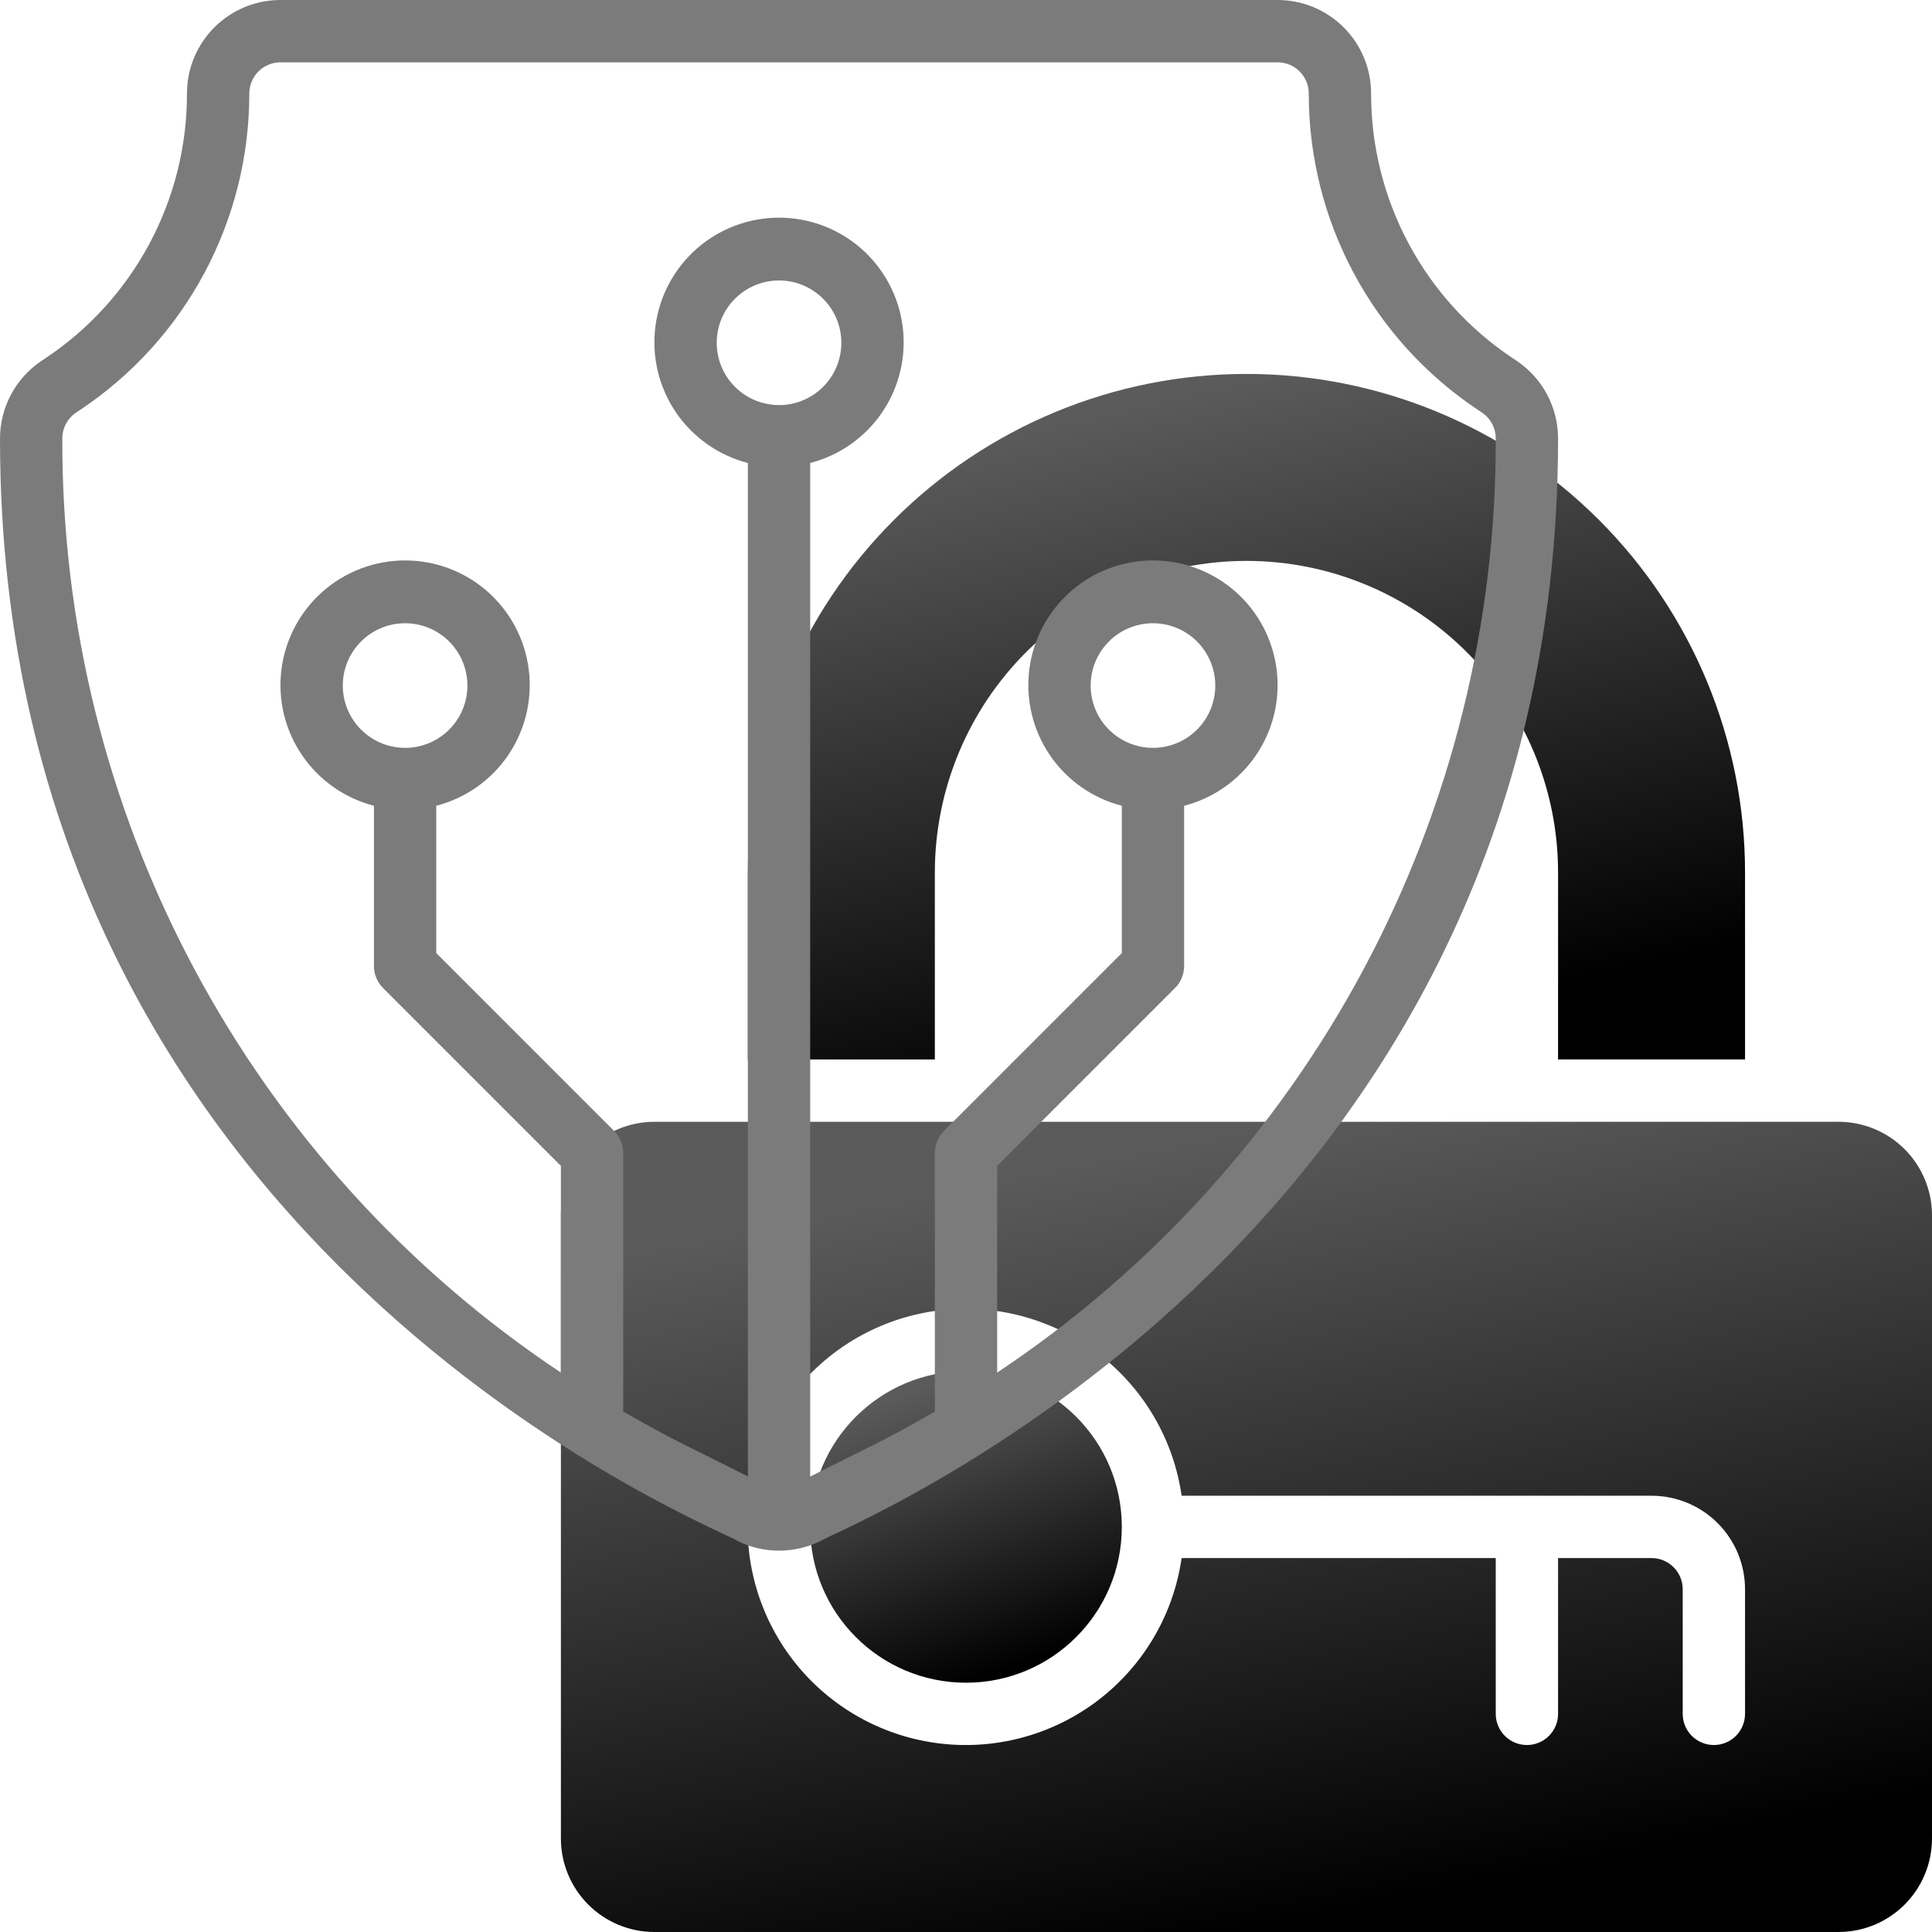 <svg xmlns="http://www.w3.org/2000/svg" width="177" height="177" viewBox="0 0 177 177" fill="none"><path d="M85.646 97.064V79.935C85.646 72.364 88.654 65.102 94.007 59.748C99.361 54.395 106.623 51.387 114.194 51.387C121.766 51.387 129.027 54.395 134.381 59.748C139.735 65.102 142.743 72.364 142.743 79.935V97.064H159.872V79.935C159.872 67.821 155.059 56.203 146.493 47.636C137.927 39.07 126.309 34.258 114.194 34.258C102.08 34.258 90.462 39.07 81.895 47.636C73.329 56.203 68.517 67.821 68.517 79.935V97.064H85.646Z" fill="url(#paint0_linear_213_3931)"></path><path d="M88.5 154.162C96.384 154.162 102.775 147.771 102.775 139.887C102.775 132.004 96.384 125.613 88.5 125.613C80.617 125.613 74.226 132.004 74.226 139.887C74.226 147.771 80.617 154.162 88.5 154.162Z" fill="url(#paint1_linear_213_3931)"></path><path d="M168.435 102.773H59.951C57.68 102.773 55.502 103.676 53.895 105.282C52.289 106.888 51.387 109.067 51.387 111.338V168.435C51.387 170.706 52.289 172.885 53.895 174.491C55.502 176.097 57.68 176.999 59.951 176.999H168.435C170.707 176.999 172.885 176.097 174.491 174.491C176.097 172.885 177 170.706 177 168.435V111.338C177 109.067 176.097 106.888 174.491 105.282C172.885 103.676 170.707 102.773 168.435 102.773ZM159.871 157.015C159.871 157.773 159.57 158.499 159.035 159.034C158.499 159.569 157.773 159.87 157.016 159.87C156.259 159.87 155.533 159.569 154.997 159.034C154.462 158.499 154.161 157.773 154.161 157.015V145.596C154.161 144.839 153.86 144.113 153.325 143.577C152.79 143.042 152.063 142.741 151.306 142.741H142.742V157.015C142.742 157.773 142.441 158.499 141.906 159.034C141.37 159.569 140.644 159.87 139.887 159.87C139.13 159.87 138.404 159.569 137.868 159.034C137.333 158.499 137.032 157.773 137.032 157.015V142.741H108.255C107.534 147.742 104.945 152.283 101.009 155.452C97.074 158.62 92.085 160.181 87.045 159.819C82.006 159.457 77.291 157.2 73.848 153.502C70.406 149.803 68.493 144.939 68.493 139.886C68.493 134.834 70.406 129.969 73.848 126.271C77.291 122.573 82.006 120.316 87.045 119.954C92.085 119.592 97.074 121.152 101.009 124.321C104.945 127.489 107.534 132.031 108.255 137.032H151.306C153.578 137.032 155.756 137.934 157.362 139.54C158.968 141.146 159.871 143.325 159.871 145.596V157.015Z" fill="url(#paint2_linear_213_3931)"></path><path d="M138.928 33.042L138.594 32.819C134.597 30.161 131.32 26.555 129.055 22.323C126.791 18.091 125.608 13.364 125.613 8.565C125.613 6.293 124.711 4.115 123.104 2.508C121.498 0.902 119.32 0 117.048 0H25.694C23.422 0 21.244 0.902 19.637 2.508C18.031 4.115 17.129 6.293 17.129 8.565C17.136 13.366 15.954 18.095 13.689 22.329C11.424 26.564 8.146 30.171 4.148 32.831L3.814 33.053C2.643 33.834 1.682 34.892 1.016 36.133C0.351 37.374 0.002 38.76 0 40.168C0 114.679 66.461 140.213 67.54 141.163C68.73 141.755 70.042 142.063 71.371 142.063C72.7 142.063 74.012 141.755 75.202 141.163C76.116 140.358 142.742 114.279 142.742 40.168C142.742 38.758 142.394 37.37 141.728 36.127C141.063 34.883 140.101 33.824 138.928 33.042ZM71.371 37.113C70.242 37.113 69.138 36.778 68.199 36.151C67.26 35.523 66.528 34.632 66.096 33.588C65.664 32.545 65.551 31.397 65.771 30.289C65.991 29.182 66.535 28.164 67.334 27.366C68.132 26.567 69.15 26.024 70.257 25.803C71.365 25.583 72.513 25.696 73.556 26.128C74.599 26.56 75.491 27.292 76.118 28.231C76.746 29.17 77.081 30.274 77.081 31.403C77.081 32.917 76.479 34.37 75.408 35.441C74.338 36.511 72.885 37.113 71.371 37.113ZM91.355 125.75V106.811L107.647 90.518C108.183 89.983 108.484 89.257 108.484 88.5V73.82C111.175 73.126 113.52 71.473 115.08 69.173C116.64 66.872 117.308 64.082 116.957 61.325C116.607 58.568 115.263 56.033 113.178 54.195C111.092 52.358 108.408 51.344 105.629 51.344C102.85 51.344 100.166 52.358 98.08 54.195C95.995 56.033 94.651 58.568 94.301 61.325C93.951 64.082 94.618 66.872 96.178 69.173C97.738 71.473 100.083 73.126 102.774 73.82V87.318L86.482 103.611C85.946 104.146 85.645 104.872 85.645 105.629V129.324C80.666 132.199 79.336 132.667 74.226 135.279V42.417C76.917 41.722 79.262 40.07 80.822 37.77C82.382 35.469 83.049 32.679 82.699 29.922C82.349 27.164 81.005 24.63 78.92 22.792C76.834 20.955 74.15 19.941 71.371 19.941C68.592 19.941 65.908 20.955 63.822 22.792C61.737 24.63 60.393 27.164 60.043 29.922C59.692 32.679 60.36 35.469 61.92 37.77C63.48 40.07 65.825 41.722 68.516 42.417V135.268C63.414 132.661 62.078 132.19 57.097 129.313V105.629C57.097 104.872 56.796 104.146 56.26 103.611L39.968 87.318V73.82C42.659 73.126 45.004 71.473 46.564 69.173C48.124 66.872 48.791 64.082 48.441 61.325C48.091 58.568 46.747 56.033 44.662 54.195C42.576 52.358 39.892 51.344 37.113 51.344C34.334 51.344 31.649 52.358 29.564 54.195C27.479 56.033 26.135 58.568 25.785 61.325C25.434 64.082 26.102 66.872 27.662 69.173C29.222 71.473 31.567 73.126 34.258 73.82V88.5C34.258 89.257 34.559 89.983 35.094 90.518L51.387 106.811V125.75C37.291 116.373 25.741 103.647 17.77 88.712C9.798 73.776 5.655 57.097 5.71 40.168C5.71 39.698 5.826 39.235 6.047 38.821C6.269 38.406 6.589 38.053 6.98 37.792L7.317 37.57C12.096 34.39 16.014 30.078 18.722 25.017C21.43 19.957 22.845 14.304 22.839 8.565C22.839 7.807 23.14 7.081 23.675 6.546C24.21 6.01 24.936 5.71 25.694 5.71H117.048C117.806 5.71 118.532 6.01 119.067 6.546C119.602 7.081 119.903 7.807 119.903 8.565C119.897 14.305 121.312 19.957 124.02 25.018C126.729 30.079 130.648 34.391 135.428 37.57L135.762 37.792C136.153 38.053 136.473 38.406 136.695 38.821C136.916 39.235 137.032 39.698 137.032 40.168C137.087 57.097 132.944 73.776 124.972 88.712C117.001 103.647 105.45 116.373 91.355 125.75ZM105.629 68.516C104.5 68.516 103.396 68.181 102.457 67.554C101.518 66.927 100.786 66.035 100.354 64.992C99.922 63.948 99.809 62.8 100.029 61.693C100.249 60.585 100.793 59.568 101.592 58.769C102.39 57.971 103.408 57.427 104.515 57.206C105.623 56.986 106.771 57.099 107.814 57.531C108.857 57.964 109.749 58.695 110.376 59.634C111.004 60.573 111.339 61.677 111.339 62.806C111.339 64.321 110.737 65.773 109.666 66.844C108.596 67.915 107.143 68.516 105.629 68.516ZM37.113 68.516C35.984 68.516 34.88 68.181 33.941 67.554C33.002 66.927 32.27 66.035 31.838 64.992C31.406 63.948 31.293 62.8 31.513 61.693C31.733 60.585 32.277 59.568 33.076 58.769C33.874 57.971 34.891 57.427 35.999 57.206C37.107 56.986 38.255 57.099 39.298 57.531C40.341 57.964 41.233 58.695 41.86 59.634C42.488 60.573 42.823 61.677 42.823 62.806C42.823 64.321 42.221 65.773 41.15 66.844C40.08 67.915 38.627 68.516 37.113 68.516Z" fill="#7B7B7B"></path><defs><linearGradient id="paint0_linear_213_3931" x1="114.471" y1="97.064" x2="100.53" y2="37.522" gradientUnits="userSpaceOnUse"><stop></stop><stop offset="1" stop-color="#5B5B5B"></stop></linearGradient><linearGradient id="paint1_linear_213_3931" x1="88.587" y1="154.162" x2="79.875" y2="128.58" gradientUnits="userSpaceOnUse"><stop></stop><stop offset="1" stop-color="#5B5B5B"></stop></linearGradient><linearGradient id="paint2_linear_213_3931" x1="114.574" y1="176.999" x2="100.218" y2="105.662" gradientUnits="userSpaceOnUse"><stop></stop><stop offset="1" stop-color="#5B5B5B"></stop></linearGradient></defs></svg>